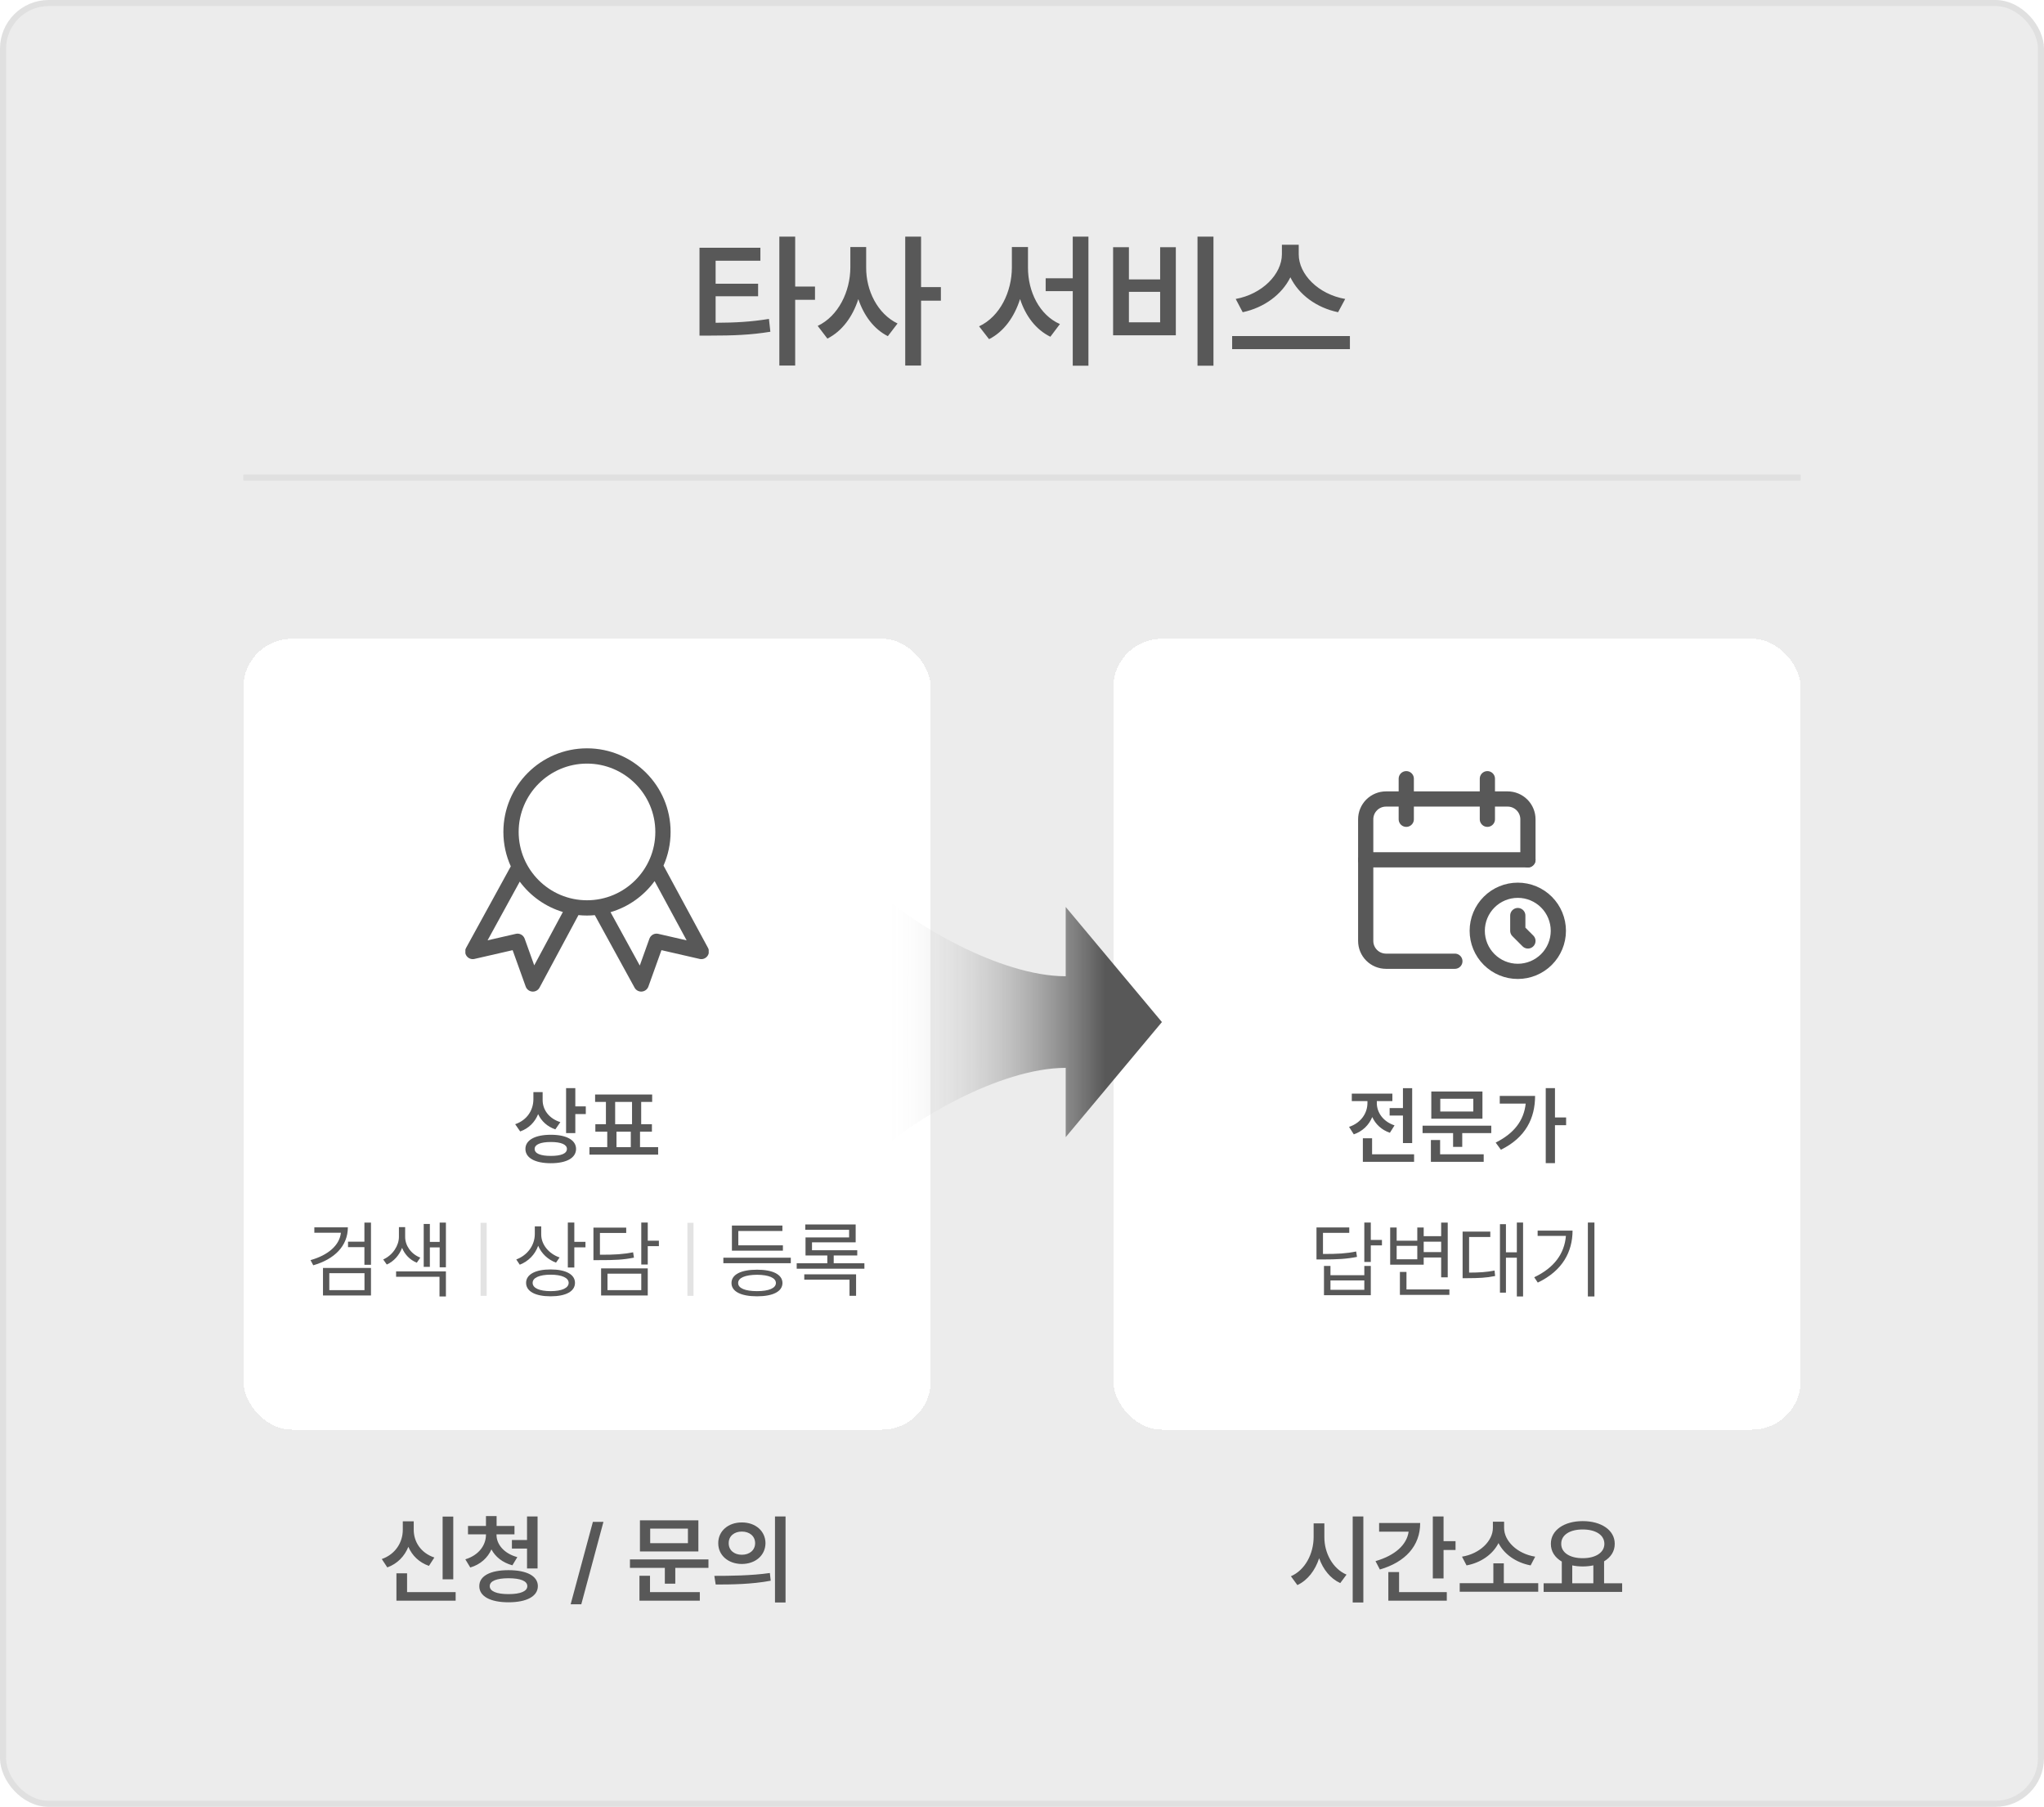 <svg width="336" height="297" viewBox="0 0 336 297" fill="none" xmlns="http://www.w3.org/2000/svg">
<rect x="0.5" y="0.5" width="335" height="296" rx="7.5" fill="#ECECEC"/>
<rect x="0.5" y="0.5" width="335" height="296" rx="7.5" stroke="#E0E0E0"/>
<path d="M124.995 40.727V42.859H117.636V46.633H124.62V48.695H117.636V53.055C120.893 53.043 123.448 52.902 126.401 52.422L126.636 54.531C123.39 55.059 120.53 55.164 116.745 55.164H114.987V40.727H124.995ZM128.112 60.086V38.898H130.714V47.102H133.972V49.281H130.714V60.086H128.112ZM142.384 43.984C142.361 47.77 144.259 51.59 147.541 53.172L145.947 55.258C143.65 54.098 141.998 51.859 141.095 49.164C140.17 52.047 138.435 54.438 136.009 55.656L134.416 53.57C137.826 51.953 139.771 47.898 139.783 43.984V40.609H142.384V43.984ZM148.806 60.086V38.898H151.408V47.195H154.666V49.422H151.408V60.086H148.806ZM168.984 43.984C168.972 47.922 170.859 51.789 174.234 53.266L172.663 55.352C170.273 54.18 168.585 51.93 167.683 49.152C166.757 52.082 165.023 54.52 162.585 55.75L160.945 53.641C164.402 52.023 166.324 47.945 166.335 43.984V40.609H168.984V43.984ZM171.89 47.852V45.742H176.343V38.898H178.921V60.109H176.343V47.852H171.89ZM199.475 38.898V60.109H196.85V38.898H199.475ZM182.975 55.117V40.633H185.576V45.93H190.709V40.633H193.287V55.117H182.975ZM185.576 52.984H190.709V47.969H185.576V52.984ZM213.489 41.805C213.489 45.074 216.689 48.367 221.13 49.141L219.958 51.32C216.407 50.582 213.501 48.426 212.118 45.578C210.724 48.402 207.818 50.57 204.278 51.32L203.13 49.141C207.501 48.344 210.712 45.062 210.724 41.805V40.234H213.489V41.805ZM202.544 57.391V55.234H221.903V57.391H202.544Z" fill="#585858"/>
<rect x="40" y="78" width="256" height="1" fill="#E0E0E0"/>
<g filter="url(#filter0_d_1_8678)">
<rect x="40" y="103" width="113" height="130" rx="8" fill="white" shape-rendering="crispEdges"/>
<g clip-path="url(#clip0_1_8678)">
<path d="M116.385 153.811L109.07 140.283C109.816 138.59 110.234 136.718 110.234 134.748C110.234 127.158 104.081 121.006 96.491 121.006C88.9 121.006 82.748 127.159 82.748 134.748C82.748 136.765 83.186 138.679 83.966 140.404L76.618 153.805C76.381 154.235 76.421 154.766 76.717 155.16C77.014 155.552 77.515 155.736 77.994 155.623L84.268 154.184L86.416 160.165C86.583 160.63 87.008 160.953 87.499 160.989C87.531 160.992 87.562 160.993 87.592 160.993C87.818 160.993 88.04 160.931 88.234 160.815C88.428 160.699 88.586 160.533 88.693 160.333L95.088 148.42C95.554 148.468 96.022 148.491 96.491 148.491C96.925 148.491 97.354 148.468 97.778 148.428L104.311 160.343C104.426 160.554 104.6 160.727 104.812 160.842C105.024 160.956 105.264 161.007 105.504 160.988C105.995 160.949 106.418 160.627 106.584 160.165L108.731 154.183L115.006 155.623C115.487 155.739 115.983 155.552 116.28 155.161C116.578 154.771 116.618 154.243 116.385 153.811H116.385ZM87.819 156.677L86.247 152.296C86.032 151.7 85.408 151.353 84.791 151.5L80.15 152.565L85.439 142.917C87.181 145.27 89.656 147.045 92.527 147.909L87.819 156.677ZM85.259 134.748C85.259 128.555 90.298 123.516 96.492 123.516C102.685 123.516 107.724 128.555 107.724 134.748C107.724 140.941 102.685 145.981 96.492 145.981C90.297 145.981 85.259 140.941 85.259 134.748ZM108.209 151.5C107.589 151.354 106.967 151.7 106.752 152.296L105.169 156.709L100.359 147.937C103.306 147.074 105.841 145.252 107.605 142.83L112.872 152.57L108.209 151.5Z" fill="#585858"/>
</g>
<path d="M89.2 178.826C89.2 180.378 90.204 181.848 92.112 182.449L91.291 183.639C89.958 183.188 89.001 182.285 88.461 181.137C87.928 182.449 86.93 183.481 85.508 183.98L84.688 182.791C86.677 182.101 87.675 180.453 87.682 178.689V177.514H89.2V178.826ZM86.37 186.852C86.37 185.389 87.976 184.521 90.553 184.527C93.11 184.521 94.689 185.389 94.696 186.852C94.689 188.349 93.11 189.203 90.553 189.203C87.976 189.203 86.37 188.349 86.37 186.852ZM87.887 186.852C87.887 187.617 88.858 188 90.553 188C92.242 188 93.192 187.617 93.192 186.852C93.192 186.127 92.242 185.717 90.553 185.717C88.858 185.717 87.887 186.127 87.887 186.852ZM93.055 184.254V176.857H94.573V179.865H96.295V181.123H94.573V184.254H93.055ZM108.189 186.564V187.795H96.896V186.564H99.822V184.021H97.867V182.791H99.603V179.127H97.826V177.91H107.205V179.127H105.4V182.791H107.164V184.021H105.209V186.564H108.189ZM101.121 182.791H103.896V179.127H101.121V182.791ZM101.34 186.564H103.691V184.021H101.34V186.564Z" fill="#585858"/>
<path d="M57.182 199.746C57.175 202.795 54.995 204.982 51.495 205.98L51.043 205.133C53.949 204.312 55.808 202.699 56.04 200.635H51.672V199.746H57.182ZM53.094 210.943V206.418H60.983V210.943H53.094ZM54.133 210.068H59.916V207.279H54.133V210.068ZM57.209 203V202.098H59.903V198.967H60.983V205.898H59.903V203H57.209ZM66.601 201.332C66.608 202.72 67.531 204.114 69.09 204.723L68.515 205.557C67.36 205.085 66.526 204.189 66.095 203.116C65.644 204.292 64.769 205.331 63.58 205.857L62.992 205.023C64.591 204.312 65.569 202.72 65.576 201.332V199.705H66.601V201.332ZM65.111 207.867V206.979H73.3V211.107H72.248V207.867H65.111ZM69.65 206.24V199.186H70.662V202.139H72.275V198.967H73.3V206.309H72.275V203.041H70.662V206.24H69.65Z" fill="#585858"/>
<rect x="79" y="199" width="1" height="12" fill="#E3E3E3"/>
<path d="M88.967 200.922C88.967 202.576 90.225 204.094 91.989 204.695L91.401 205.543C90.061 205.051 89.001 204.046 88.468 202.774C87.949 204.217 86.862 205.331 85.44 205.885L84.866 205.023C86.684 204.347 87.908 202.72 87.914 200.84V199.582H88.967V200.922ZM86.479 208.865C86.486 207.478 88.01 206.664 90.512 206.664C93.007 206.664 94.518 207.478 94.518 208.865C94.518 210.28 93.007 211.08 90.512 211.08C88.01 211.08 86.486 210.28 86.479 208.865ZM87.559 208.865C87.545 209.727 88.68 210.226 90.512 210.232C92.351 210.226 93.472 209.727 93.479 208.865C93.472 208.038 92.351 207.525 90.512 207.525C88.68 207.525 87.545 208.038 87.559 208.865ZM93.342 206.35V198.953H94.409V202.125H96.241V203.027H94.409V206.35H93.342ZM106.48 198.953V201.934H108.312V202.836H106.48V205.857H105.414V198.953H106.48ZM97.552 205.133V199.787H102.939V200.662H98.619V204.244C101.059 204.258 102.447 204.162 104.074 203.848L104.211 204.723C102.502 205.071 101.052 205.14 98.496 205.133H97.552ZM98.81 210.943V206.486H106.48V210.943H98.81ZM99.863 210.068H105.414V207.361H99.863V210.068Z" fill="#585858"/>
<rect x="113" y="199" width="1" height="12" fill="#E3E3E3"/>
<path d="M129.994 204.736V205.639H118.907V204.736H129.994ZM120.246 208.893C120.24 207.498 121.819 206.705 124.444 206.705C127.048 206.705 128.614 207.498 128.627 208.893C128.614 210.301 127.048 211.08 124.444 211.08C121.819 211.08 120.24 210.301 120.246 208.893ZM120.315 203.574V199.445H128.614V200.348H121.368V202.699H128.696V203.574H120.315ZM121.34 208.893C121.326 209.747 122.495 210.232 124.444 210.232C126.371 210.232 127.54 209.747 127.547 208.893C127.54 208.045 126.371 207.553 124.444 207.539C122.495 207.553 121.326 208.045 121.34 208.893ZM142.093 205.652V206.541H130.965V205.652H135.996V204.367H132.414V201.4H139.578V200.143H132.373V199.268H140.658V202.207H133.48V203.506H140.918V204.367H137.049V205.652H142.093ZM132.209 208.346V207.471H140.726V210.998H139.646V208.346H132.209Z" fill="#585858"/>
</g>
<path d="M74.51 249.281V259.594H72.76V249.281H74.51ZM62.76 256.266C65.049 255.461 66.221 253.469 66.213 251.438V250.062H68.01V251.438C68.002 253.406 69.159 255.266 71.401 256.016L70.51 257.391C68.901 256.828 67.752 255.703 67.127 254.258C66.502 255.805 65.33 257.039 63.666 257.641L62.76 256.266ZM65.166 263.109V258.609H66.916V261.703H74.901V263.109H65.166ZM81.619 252.281C81.611 253.828 82.822 255.352 85.041 255.953L84.228 257.297C82.603 256.852 81.431 255.906 80.783 254.68C80.166 256.062 78.994 257.156 77.306 257.656L76.494 256.312C78.705 255.641 79.884 253.984 79.884 252.281V252.203H76.931V250.828H79.884V249.203H81.634V250.828H84.572V252.203H81.619V252.281ZM78.791 260.719C78.775 259.039 80.619 258.094 83.587 258.094C86.572 258.094 88.408 259.039 88.416 260.719C88.408 262.398 86.572 263.375 83.587 263.375C80.619 263.375 78.775 262.398 78.791 260.719ZM80.509 260.719C80.501 261.555 81.626 262.031 83.587 262.031C85.587 262.031 86.681 261.555 86.681 260.719C86.681 259.875 85.587 259.43 83.587 259.422C81.626 259.43 80.501 259.875 80.509 260.719ZM84.15 254.547V253.141H86.634V249.266H88.369V257.812H86.634V254.547H84.15ZM99.195 250.156L95.555 263.703H93.805L97.461 250.156H99.195ZM116.459 256.328V257.719H111.006V260.312H109.288V257.719H103.553V256.328H116.459ZM105.116 263.109V259.016H106.85V261.703H115.038V263.109H105.116ZM105.194 255.016V249.906H114.803V255.016H105.194ZM106.881 253.656H113.084V251.266H106.881V253.656ZM121.943 250.25C124.185 250.242 125.818 251.656 125.834 253.656C125.818 255.664 124.185 257.07 121.943 257.078C119.724 257.07 118.06 255.664 118.068 253.656C118.06 251.656 119.724 250.242 121.943 250.25ZM117.427 259.031C119.974 259.031 123.498 259 126.552 258.562L126.693 259.828C123.529 260.43 120.138 260.453 117.646 260.453L117.427 259.031ZM119.787 253.656C119.779 254.836 120.709 255.562 121.943 255.562C123.193 255.562 124.123 254.836 124.131 253.656C124.123 252.484 123.201 251.75 121.943 251.75C120.709 251.75 119.779 252.484 119.787 253.656ZM127.396 263.406V249.266H129.131V263.406H127.396Z" fill="#585858"/>
<g filter="url(#filter1_d_1_8678)">
<rect x="183" y="103" width="113" height="130" rx="8" fill="white" shape-rendering="crispEdges"/>
<path d="M239.158 156.001H227.833C226.949 156.001 226.101 155.649 225.476 155.024C224.851 154.399 224.5 153.551 224.5 152.667V132.667C224.5 131.783 224.851 130.935 225.476 130.31C226.101 129.685 226.949 129.334 227.833 129.334H247.833C248.717 129.334 249.565 129.685 250.19 130.31C250.815 130.935 251.167 131.783 251.167 132.667V139.334" stroke="#585858" stroke-width="2.5" stroke-linecap="round" stroke-linejoin="round"/>
<path d="M244.5 126V132.667M231.167 126V132.667M224.5 139.334H251.167M242.833 151C242.833 152.769 243.536 154.464 244.786 155.715C246.036 156.965 247.732 157.667 249.5 157.667C251.268 157.667 252.964 156.965 254.214 155.715C255.464 154.464 256.167 152.769 256.167 151C256.167 149.232 255.464 147.537 254.214 146.286C252.964 145.036 251.268 144.334 249.5 144.334C247.732 144.334 246.036 145.036 244.786 146.286C243.536 147.537 242.833 149.232 242.833 151Z" stroke="#585858" stroke-width="2.5" stroke-linecap="round" stroke-linejoin="round"/>
<path d="M249.5 148.494V151.001L251.167 152.667" stroke="#585858" stroke-width="2.5" stroke-linecap="round" stroke-linejoin="round"/>
<path d="M232.138 176.871V185.895H230.621V181.369H228.433V180.139H230.621V176.871H232.138ZM221.761 183.229C223.73 182.579 224.783 180.966 224.783 179.318V178.99H222.213V177.76H228.884V178.99H226.328V179.332C226.328 180.815 227.326 182.354 229.24 182.982L228.474 184.199C227.093 183.728 226.116 182.784 225.576 181.615C225.036 182.914 224.004 183.953 222.541 184.459L221.761 183.229ZM224.031 188.971V185.102H225.549V187.74H232.453V188.971H224.031ZM245.14 183.037V184.254H240.368V186.523H238.864V184.254H233.847V183.037H245.14ZM235.214 188.971V185.389H236.731V187.74H243.896V188.971H235.214ZM235.282 181.889V177.418H243.69V181.889H235.282ZM236.759 180.699H242.187V178.607H236.759V180.699ZM255.612 176.857V181.684H257.444V182.955H255.612V189.189H254.094V176.857H255.612ZM245.864 185.812C248.871 184.309 250.498 182.217 250.799 179.4H246.534V178.143H252.344C252.337 181.772 250.833 184.965 246.725 186.988L245.864 185.812Z" fill="#585858"/>
<path d="M225.337 198.953V201.811H227.169V202.713H225.337V205.434H224.271V198.953H225.337ZM216.409 205.023V199.76H221.796V200.648H217.476V204.121C219.916 204.121 221.304 204.046 222.931 203.711L223.067 204.6C221.358 204.941 219.909 205.023 217.353 205.023H216.409ZM217.64 210.902V206.09H218.706V207.607H224.271V206.09H225.337V210.902H217.64ZM218.706 210.014H224.271V208.469H218.706V210.014ZM237.983 198.967V207.963H236.903V204.695H234.032V205.885H228.522V199.773H229.588V201.934H232.979V199.773H234.032V201.195H236.903V198.967H237.983ZM229.588 204.996H232.979V202.781H229.588V204.996ZM230.121 210.848V207.074H231.201V209.945H238.256V210.848H230.121ZM234.032 203.807H236.903V202.098H234.032V203.807ZM250.369 198.953V211.107H249.343V204.736H247.552V210.479H246.568V199.227H247.552V203.848H249.343V198.953H250.369ZM240.429 208.1V200.443H244.982V201.332H241.496V207.184C243.171 207.177 244.326 207.115 245.679 206.842L245.775 207.744C244.312 208.045 243.075 208.093 241.209 208.1H240.429ZM262.099 198.953V211.107H261.019V198.953H262.099ZM252.2 207.949C255.488 206.391 257.17 204.06 257.409 201.154H252.761V200.279H258.503C258.489 203.772 256.862 206.869 252.788 208.824L252.2 207.949Z" fill="#585858"/>
</g>
<path d="M217.704 252.656C217.689 255.25 219.056 257.844 221.345 258.828L220.314 260.219C218.689 259.469 217.501 257.977 216.845 256.133C216.196 258.117 214.978 259.742 213.267 260.547L212.204 259.094C214.556 258.078 215.931 255.383 215.939 252.656V250.406H217.704V252.656ZM222.361 263.406V249.266H224.111V263.406H222.361ZM237.297 249.266V253.328H239.266V254.781H237.297V259.453H235.532V249.266H237.297ZM226.11 256.609C229.344 255.672 231.258 253.914 231.555 251.766H226.704V250.344H233.454C233.461 254.094 231.008 256.773 226.829 257.984L226.11 256.609ZM228.219 263.109V258.406H229.985V261.703H237.829V263.109H228.219ZM252.859 260.234V261.641H239.953V260.234H245.484V256.969H247.203V260.234H252.859ZM240.328 255.875C243.281 255.398 245.398 253.281 245.406 251.156V250.125H247.25V251.156C247.25 253.289 249.382 255.398 252.359 255.875L251.609 257.312C249.226 256.859 247.265 255.492 246.328 253.641C245.398 255.484 243.461 256.867 241.078 257.312L240.328 255.875ZM266.655 260.25V261.672H253.749V260.25H256.733V256.68C255.608 256.031 254.929 255.016 254.936 253.766C254.929 251.516 257.132 250.031 260.171 250.031C263.225 250.031 265.444 251.516 265.436 253.766C265.444 255 264.78 255.992 263.686 256.641V260.25H266.655ZM256.639 253.766C256.632 255.211 258.061 256.133 260.171 256.125C262.272 256.133 263.733 255.211 263.733 253.766C263.733 252.297 262.272 251.398 260.171 251.406C258.061 251.398 256.632 252.297 256.639 253.766ZM258.452 260.25H261.921V257.305C261.382 257.422 260.796 257.484 260.171 257.484C259.561 257.484 258.983 257.422 258.452 257.312V260.25Z" fill="#585858"/>
<path d="M175.183 175.528C164.227 175.528 149.496 184.509 145 189L145 147C149.496 151.491 164.227 160.472 175.183 160.472L175.183 149.08L191 168L175.183 186.92L175.183 175.528Z" fill="url(#paint0_linear_1_8678)"/>
<defs>
<filter id="filter0_d_1_8678" x="32" y="97" width="129" height="146" filterUnits="userSpaceOnUse" color-interpolation-filters="sRGB">
<feFlood flood-opacity="0" result="BackgroundImageFix"/>
<feColorMatrix in="SourceAlpha" type="matrix" values="0 0 0 0 0 0 0 0 0 0 0 0 0 0 0 0 0 0 127 0" result="hardAlpha"/>
<feOffset dy="2"/>
<feGaussianBlur stdDeviation="4"/>
<feComposite in2="hardAlpha" operator="out"/>
<feColorMatrix type="matrix" values="0 0 0 0 0 0 0 0 0 0 0 0 0 0 0 0 0 0 0.08 0"/>
<feBlend mode="normal" in2="BackgroundImageFix" result="effect1_dropShadow_1_8678"/>
<feBlend mode="normal" in="SourceGraphic" in2="effect1_dropShadow_1_8678" result="shape"/>
</filter>
<filter id="filter1_d_1_8678" x="175" y="97" width="129" height="146" filterUnits="userSpaceOnUse" color-interpolation-filters="sRGB">
<feFlood flood-opacity="0" result="BackgroundImageFix"/>
<feColorMatrix in="SourceAlpha" type="matrix" values="0 0 0 0 0 0 0 0 0 0 0 0 0 0 0 0 0 0 127 0" result="hardAlpha"/>
<feOffset dy="2"/>
<feGaussianBlur stdDeviation="4"/>
<feComposite in2="hardAlpha" operator="out"/>
<feColorMatrix type="matrix" values="0 0 0 0 0 0 0 0 0 0 0 0 0 0 0 0 0 0 0.08 0"/>
<feBlend mode="normal" in2="BackgroundImageFix" result="effect1_dropShadow_1_8678"/>
<feBlend mode="normal" in="SourceGraphic" in2="effect1_dropShadow_1_8678" result="shape"/>
</filter>
<linearGradient id="paint0_linear_1_8678" x1="145" y1="168" x2="192" y2="168" gradientUnits="userSpaceOnUse">
<stop stop-color="white" stop-opacity="0"/>
<stop offset="0.78" stop-color="#585858"/>
</linearGradient>
<clipPath id="clip0_1_8678">
<rect width="40" height="40" fill="white" transform="translate(76.5 121)"/>
</clipPath>
</defs>
</svg>
